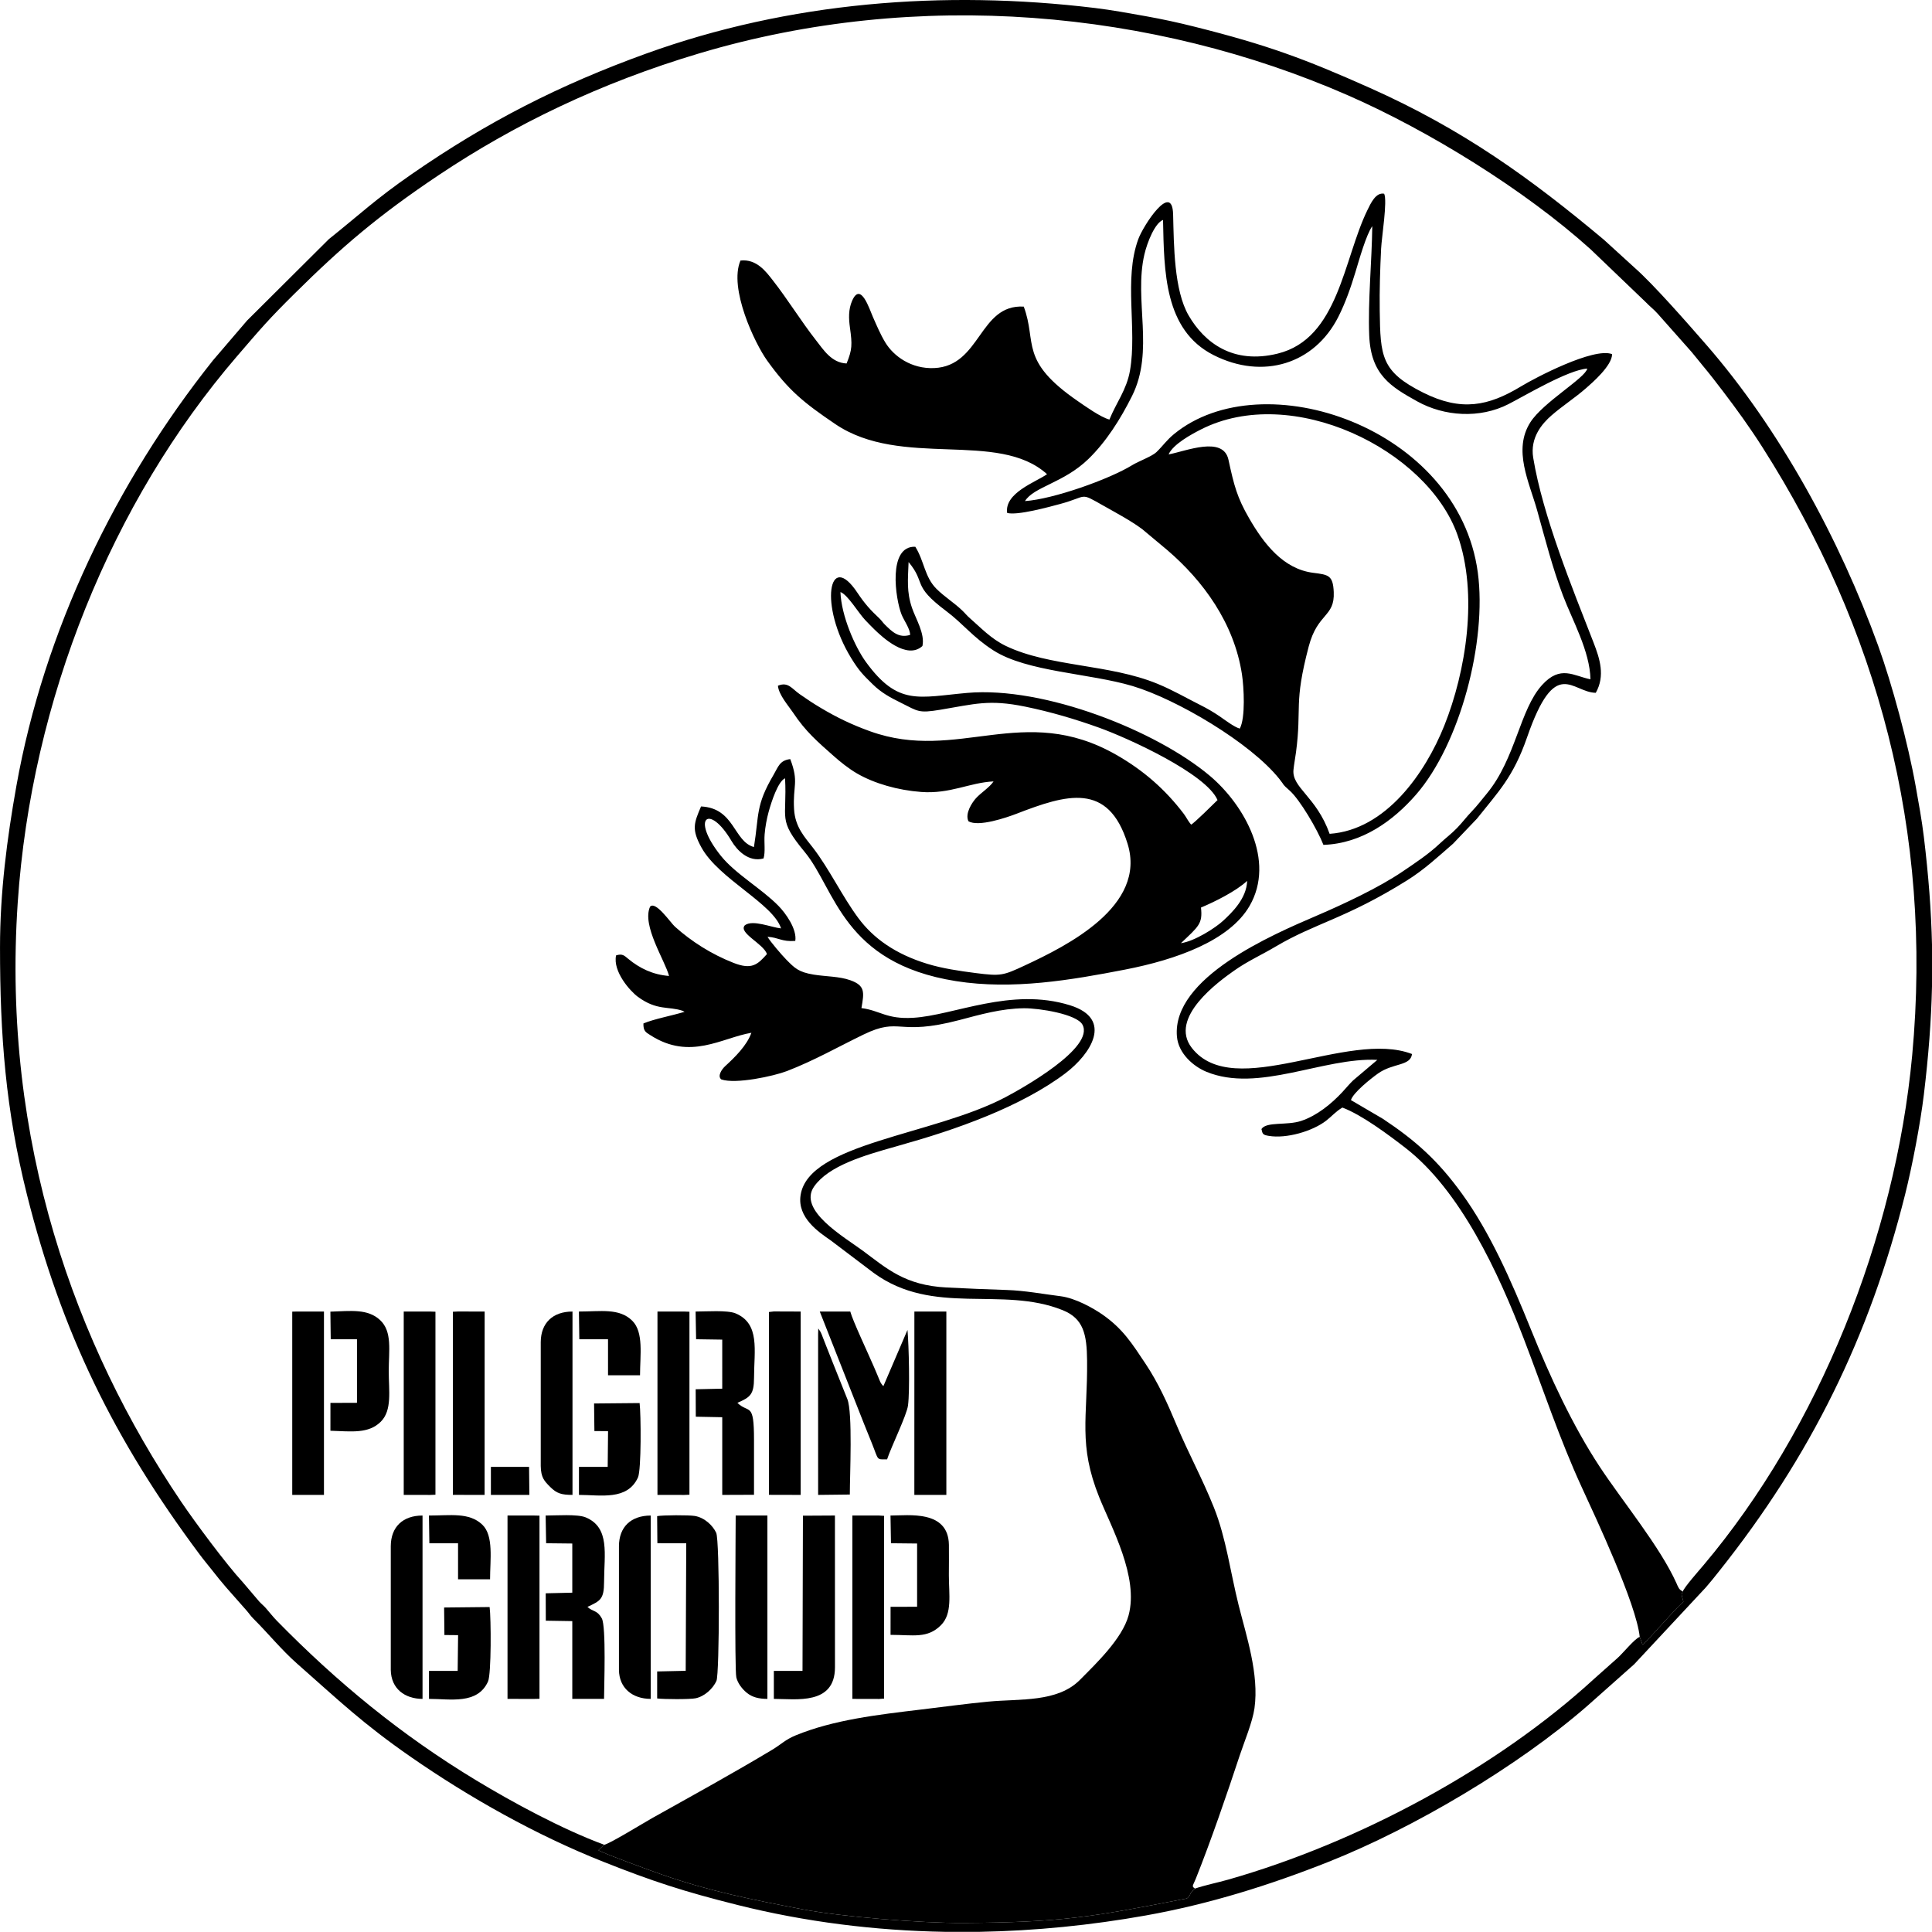 <?xml version="1.0" encoding="UTF-8"?> <svg xmlns="http://www.w3.org/2000/svg" xmlns:xlink="http://www.w3.org/1999/xlink" xmlns:xodm="http://www.corel.com/coreldraw/odm/2003" xml:space="preserve" width="124.291mm" height="124.28mm" version="1.1" style="shape-rendering:geometricPrecision; text-rendering:geometricPrecision; image-rendering:optimizeQuality; fill-rule:evenodd; clip-rule:evenodd" viewBox="0 0 5711.39 5710.91"> <defs> <style type="text/css"> .fil0 {fill:black} </style> </defs> <g id="Слой_x0020_1">  <g id="_105553158603488"> <g> <path class="fil0" d="M4974.76 4704.63l-2.97 6.85c-0.89,5.44 -1.32,-2.72 0.34,7.26 0.75,4.53 2.89,8.47 4.22,16.52 -26.67,22.84 -100.26,110.05 -120.55,126.94l-8.44 -23.1c-13.88,3.98 -49.72,48.37 -65.79,62.53l-68.05 60.5c-288.53,265.21 -697.93,484.8 -1082.42,594.36 -31.01,8.84 -68.56,16.35 -98.47,26.52 -0.9,0.86 -2.13,1.79 -2.81,2.46 -14.48,14.26 -8.67,12.14 -14.11,19.39 -7.07,9.42 -7.12,7.3 -20.59,9.93 -267.49,52.32 -356.32,68.14 -647.21,69.89 -122.82,0.74 -359.05,-17.84 -477.52,-40.74 -147.97,-28.6 -271.64,-52.59 -414.87,-102.79 -29,-10.16 -169.37,-61.01 -186.56,-71.48l8.52 -8.12c0.62,-0.58 1.59,-1.44 2.14,-1.98 0.57,-0.53 1.66,-1.58 2.11,-2.01l4.17 -4.1c-126.67,-47.04 -271.13,-125.75 -377.49,-189.98 -223.58,-135.04 -411.82,-290.45 -589.97,-472.12 -12.26,-12.5 -21.08,-24.41 -32.65,-37.54 -6.74,-7.64 -12.33,-11.53 -19.43,-19.29l-48.37 -56.82c-49.43,-53.42 -141.45,-177.65 -182.25,-237.95 -311.56,-460.49 -531.07,-1063.46 -483.4,-1771.17 40.36,-599.2 277.91,-1184.8 647.77,-1614.85 73.57,-85.54 93.27,-109.06 171.48,-186.52 138.71,-137.4 246.79,-230.07 424.94,-349.31 221.48,-148.25 474.81,-272.08 771.74,-360.5 646.46,-192.5 1340.92,-127.78 1917.18,124.66 239.27,104.82 522.68,279.93 716.45,454.68l162.87 156.09c11.98,12.67 23.98,21.37 35.53,34.4l100.54 113.44c10.53,12.38 21.72,26.93 31.51,38.62 22.22,26.53 40.54,50.46 61.76,78.3 39.1,51.26 78.93,106.32 115.85,164.29 340.56,534.61 504.28,1137.46 442.85,1797.88 -49.99,537.49 -276.15,1103.27 -616.87,1507.2 -13.88,16.46 -56.78,64.87 -61.2,77.64zm736.63 -1910.48l0 122.13c-2.29,102 -10.3,205.69 -24.04,319.52 -10.38,85.97 -34.28,210.8 -55.33,294.82 -105.4,420.81 -279.11,774.19 -550.39,1114.78 -12.78,16.05 -24.91,31.4 -38.55,47.05l-212.11 227.53 -138.04 122.62c-206.79,180.3 -514.17,361.53 -764.53,461.01 -173.39,68.89 -353.68,125.52 -541.33,158.97 -161.91,28.86 -326.33,45.43 -490.87,48.33l-103.41 0c-206.31,-3.62 -412.04,-29.17 -612.49,-79.37 -160.22,-40.13 -251.49,-70 -397.29,-127.93 -199.46,-79.25 -395.62,-189.92 -566.83,-308.56 -144.96,-100.45 -214.91,-168.63 -337.83,-276.88 -46.25,-40.72 -84.99,-88.92 -128.48,-132.19 -10.43,-10.37 -12.36,-15.11 -21.37,-25.31l-60.17 -68.22c-14.28,-16.37 -26.51,-31.74 -40.25,-49.24 -13.68,-17.43 -24.71,-30.21 -37.82,-47.77 -253.17,-339.33 -408.87,-657.55 -510.87,-1064.81 -62.62,-250.01 -79.37,-468.38 -79.37,-729.87 0,-162.68 20.69,-321.88 48.33,-476.9 81.92,-459.51 293.72,-897.59 581.44,-1258.81l100.52 -117.36 241.78 -240.65c91.93,-73.45 137.69,-117.92 244.1,-191.65 225.05,-155.94 437.68,-264.31 693.62,-356.84 422.99,-152.93 880.06,-188.87 1326.49,-134.98 50.33,6.07 100.01,15.24 150.79,24.29 50.24,8.96 96.25,19.07 144.04,31.05 215.14,53.89 326.48,95.33 519.06,181.24 273.35,121.95 472.45,265.3 691.33,448.62l91.57 83.5c56.02,49.33 156.94,164.86 210.02,225.73 217.62,249.6 395.69,577.09 509.29,891.32 40.98,113.34 88.21,288.42 110.69,414.54 9.05,50.77 18.21,100.46 24.29,150.79 13.74,113.84 21.75,217.52 24.04,319.52z"></path> <path class="fil0" d="M1943.33 4562.02l85.34 0.23 -1.61 377.04 -84.36 1.86 0 79.84c18.06,2.48 97.38,3.03 113.91,-0.55 27,-5.85 51.29,-29.08 61.31,-51.28 9.42,-20.87 9.77,-415.51 -0.69,-437.84 -10.12,-21.59 -34.03,-44.84 -63.3,-49.82 -17.41,-2.96 -93.98,-2.64 -111.3,0.47l0.7 80.05z"></path> <path class="fil0" d="M1613.23 4710.14l0.3 80.99 78.27 1.25 0 229.92 93.89 -0.12c0,-34.05 6.67,-214.09 -6.71,-238.08 -13.78,-24.73 -25.52,-18.56 -42.45,-33.68 37.95,-18.02 49.18,-22.1 49.23,-74.29 0.09,-80.6 18.38,-160.45 -54.66,-190.56 -24.2,-9.98 -87.91,-5.32 -118.09,-5.31l1.46 81.9 77.32 0.83 0 145.34 -78.58 1.82z"></path> <path class="fil0" d="M2056.55 4106.96l0.37 81.12 78.19 1.52 0 229.67 93.89 -0.35c0,-54.37 -0.02,-108.73 0,-163.1 0.04,-113.59 -14.98,-75.67 -49.14,-108.72 37.63,-16.43 49.11,-24.11 49.22,-74.02 0.17,-81.29 18.25,-159.93 -54.55,-190.46 -24.06,-10.09 -88.08,-5.41 -118.22,-5.41l1.53 81.87 77.26 1.14 0.01 145.01 -78.57 1.74z"></path> <path class="fil0" d="M2287.67 5022.27c65.44,0.09 180.67,19.03 180.68,-93.33l-0.11 -448.74 -94.62 0.52 -1.23 458.74 -84.73 0.03 0 82.78z"></path> <polygon class="fil0" points="2702.99,4419.25 2797.61,4419.25 2797.61,3877.21 2703.1,3877.21 "></polygon> <polygon class="fil0" points="1943.59,4419.25 2023.11,4419.35 2038.15,4418.71 2038.16,3877.77 2023.11,3877.21 1943.62,3877.21 "></polygon> <polygon class="fil0" points="1500.31,5022.29 1579.58,5022.35 1594.84,5021.97 1594.84,4480.58 1579.58,4480.25 1500.31,4480.25 "></polygon> <polygon class="fil0" points="1338.8,4419.15 1432.57,4419.25 1432.71,3877.21 1353.92,3877.09 1338.8,3877.82 "></polygon> <polygon class="fil0" points="2519.8,5022.29 2598.93,5022.48 2613.57,5021.36 2613.59,4481.2 2598.92,4480.25 2519.8,4480.25 "></polygon> <polygon class="fil0" points="863.92,4419.2 957.69,4419.25 957.69,3877.21 879.27,3877.15 863.92,3877.51 "></polygon> <polygon class="fil0" points="1193.5,4419.25 1272.23,4419.35 1287.27,4418.71 1287.28,3877.77 1272.22,3877.21 1193.5,3877.21 "></polygon> <polygon class="fil0" points="2273.15,4419.02 2366.92,4419.25 2366.94,3877.21 2287.64,3876.92 2273.15,3878.62 "></polygon> <path class="fil0" d="M2423.4 3877.24l131.38 333.26c7.72,19.13 14.54,36 22.38,55.42 21.06,52.15 12.38,48.48 45.26,48.2 12.09,-37.03 58.27,-130.73 61.9,-159.65 5.6,-44.56 2.61,-173.95 -1.58,-222.92l-71.29 166.18c-9.13,-8.7 -11.05,-17.48 -16.07,-29.03 -4.29,-9.88 -7.63,-18.04 -11.61,-27.34 -16.53,-38.69 -63.11,-137.23 -70.13,-164.08l-90.24 -0.04z"></path> <path class="fil0" d="M2174.83 4480.25c0,43.99 -3.47,455.01 1.86,478.24 4.19,18.29 18.23,35.47 31.34,46.07 15.75,12.74 34.83,17.65 60.56,17.72l0 -542.04 -93.75 0z"></path> <path class="fil0" d="M1692.42 3877.22c-57.8,-0.04 -93.62,33.28 -93.89,90.58l0.01 366.03c0.64,34.19 10.4,44.31 27.91,61.86 19.43,19.49 33.57,23.49 65.97,23.55l0 -542.02z"></path> <path class="fil0" d="M1249.09 4480.25c-58,0.04 -93.6,33.26 -93.88,90.58l0 366.05c1.04,55.81 41.87,85.28 93.87,85.41l0 -542.04z"></path> <path class="fil0" d="M1923.61 4480.25c-58.37,0.27 -93.65,33.59 -93.87,90.53l-0 366.06c0.71,53.28 39.33,85.25 93.87,85.45l0 -542.04z"></path> <path class="fil0" d="M977.68 3959.15l77.6 0.05 0 187.81 -78.45 0.29 -0.04 82.3c62.38,2.04 112.72,9.38 149,-26.85 33.89,-33.84 23.4,-91.68 23.4,-149.23 0,-60.07 11.05,-116.97 -25.53,-151.03 -36.71,-34.18 -86.61,-26.9 -146.98,-24.93l1 81.59z"></path> <path class="fil0" d="M2633.93 4562.16l77.22 0.81 0 186.96 -78.44 0.16 -0.06 82.9c67.23,0 108.65,11.71 149.05,-28.65 34.19,-34.15 23.35,-90.64 23.35,-147.78 0,-29.75 0.57,-60 0.11,-89.68 -1.56,-103.97 -119.83,-86.63 -172.66,-86.62l1.42 81.9z"></path> <path class="fil0" d="M2418.55 4419.25l93.72 -1.07c0,-58.63 8.76,-241.78 -7.38,-282.28 -14.64,-36.72 -28.19,-70.16 -42.22,-105.63 -7.05,-17.82 -13.63,-34.46 -20.96,-52.98 -3.31,-8.37 -6.7,-17.01 -9.82,-25.13 -1.79,-4.66 -2.99,-8.65 -5.76,-13.89 -0.56,-1.05 -2.78,-4.56 -3.24,-5.32 -0.38,-0.62 -1.59,-1.08 -1.87,-2.59 -0.29,-1.53 -1.25,-1.76 -2.04,-2.58l-0.47 16.8 0.05 474.67z"></path> <path class="fil0" d="M1313.76 4833.49l40.46 0.37 -1.26 105.61 -84.76 0 0 82.82c63.23,0 143.24,17.3 174.43,-51.24 10.1,-22.2 9.07,-188.22 4.81,-220.27l-134.57 1.38 0.9 81.32z"></path> <path class="fil0" d="M1757.17 4230.49l40.37 0.33 -1.06 105.61 -84.97 0 0 82.83c63.7,0 142.94,17.36 174.43,-51.51 10.2,-22.31 8.98,-187.59 4.87,-219.99l-134.63 1.22 0.99 81.52z"></path> <path class="fil0" d="M1712.59 3959.2l84.85 0 0.01 106.49 94.62 0c0,-59.73 11.33,-127.47 -23.15,-161.47 -38.41,-37.88 -93.3,-27.02 -157.53,-27.02l1.19 81.99z"></path> <path class="fil0" d="M1269.3 4562.24l84.8 0 0 106.44 94.65 0.05c0,-58.37 11.18,-129.23 -23.15,-161.67 -38.96,-36.82 -93.91,-26.81 -157.53,-26.8l1.22 81.99z"></path> <polygon class="fil0" points="1451.19,4419.25 1564.93,4419.25 1564.02,4336.42 1451.18,4336.42 "></polygon> </g> <path class="fil0" d="M3491.01 2788.27c52.61,-49.86 64.62,-57.38 59.34,-105.35 40.91,-17.11 103.86,-48.44 136.43,-78.85 -1.48,52.92 -46.21,94.81 -70.21,117.24 -23.03,21.52 -85.08,61.39 -125.55,66.96zm-36.44 -1444.88c13.51,-30.42 67.97,-59.72 95.53,-73.76 268.84,-136.92 668.91,59.14 758.47,311.65 62.34,175.8 24.82,404.41 -38.87,563.7 -56.23,140.62 -173.23,308.68 -339.06,319.99 -39.47,-110.78 -112.18,-136.22 -106.84,-189.4 1.69,-16.76 5.28,-35.14 7.44,-51.61 17.66,-134.12 -7.42,-141.53 37.57,-312.71 26.38,-100.35 77.29,-86.27 74.01,-161.1 -2.18,-49.88 -15.86,-51.07 -60.98,-56.85 -88.45,-11.33 -145.78,-86.01 -189.27,-161.35 -35.13,-60.85 -44.4,-95.94 -60.91,-172.65 -15.51,-72.04 -125.78,-25.56 -177.11,-15.92zm-1668.67 4110.09l-4.17 4.1c-0.45,0.43 -1.55,1.48 -2.11,2.01 -0.56,0.53 -1.53,1.39 -2.14,1.98l-8.52 8.12c17.19,10.47 157.56,61.32 186.56,71.48 143.23,50.2 266.9,74.19 414.87,102.79 118.47,22.89 354.7,41.48 477.52,40.74 290.89,-1.75 379.73,-17.57 647.21,-69.89 13.47,-2.63 13.52,-0.51 20.59,-9.93 5.44,-7.26 -0.38,-5.13 14.11,-19.39 0.68,-0.67 1.91,-1.6 2.81,-2.46 -10.86,-7.26 -6.34,-7.27 2.4,-29.16 44.91,-112.42 92.03,-249.88 129.85,-364.38 13.03,-39.44 37.85,-98.45 43.62,-139.63 14.05,-100.36 -23.97,-213.16 -46.86,-304.61 -24.52,-97.98 -36.82,-197.89 -73.02,-288.59 -34.45,-86.33 -75.74,-160.79 -111.52,-246.42 -26.29,-62.9 -53.41,-122.76 -90.33,-178.2 -40.24,-60.43 -67.15,-103.49 -126.93,-145.39 -28.44,-19.94 -81.57,-49.32 -124.32,-54.67 -52.79,-6.61 -105.85,-16.74 -159.07,-18.46 -59.87,-1.93 -118.24,-4.36 -177.73,-7.38 -123.81,-6.27 -176.74,-55.94 -248.21,-108.78 -55.16,-40.78 -193.1,-119.87 -143.71,-189.93 43.3,-61.41 147.32,-91.61 240.32,-117.79 98.95,-27.85 180.43,-53.47 271.11,-90.62 84.6,-34.66 168.04,-78.13 231.57,-126.33 73.81,-56 143.4,-160.41 13.29,-200.86 -174.61,-54.29 -342.85,30.05 -463.92,37.04 -79.06,4.57 -97.11,-21.55 -152.59,-28.73 8.4,-47.55 11.1,-66.62 -33.07,-82.4 -32.49,-11.61 -72.16,-10.71 -108.21,-16.58 -44.86,-7.3 -56.35,-19.57 -80.32,-43.74 -13.51,-13.62 -48.05,-53.85 -55.96,-68.04 32.98,1.99 41.81,15.23 82.01,12.19 5.41,-34.51 -27.85,-81.28 -49.63,-103.55 -49.84,-50.98 -127.43,-94.34 -170.6,-148.37 -90.02,-112.66 -34.51,-155.77 31.72,-43.45 15.74,26.7 50.14,63.81 94.61,51.61 6.07,-19.41 1.21,-46.79 3.3,-71.76 1.84,-22.05 6.31,-46.07 11.79,-65.94 8.3,-30.16 27.67,-89.95 48.57,-99.36 6.59,122.75 -23.17,119.74 58.14,217.99 91.01,109.97 112.01,328.61 447.15,381.67 167.44,26.51 340.6,-3.15 499.77,-34.08 152.27,-29.59 308.68,-85.58 368.13,-188.22 77.67,-134.1 -15.78,-298.84 -117.21,-384.44 -157.82,-133.18 -489.65,-265.3 -717.42,-245.28 -143.2,12.59 -204.24,39.65 -299.63,-91.56 -32.12,-44.19 -72.57,-136.06 -75.22,-206.58 21.49,7.49 53.4,62.23 73.82,83.41 9.37,9.72 16.85,17.7 27.03,27.52 21.9,21.13 95.29,90.71 141.48,48.64 8.22,-35.97 -20.26,-81.67 -30.78,-112.75 -16.18,-47.73 -12.11,-82.98 -10.09,-135.53 52.63,63.16 8.37,67.65 110.36,144.24 52.46,39.4 78.27,76.93 140.06,116.73 99.34,63.97 284.79,67.6 411.87,105.62 130.07,38.93 348.2,167.44 433.62,274.42 19.11,23.93 5.37,12.08 31.07,35.03 29.46,26.31 81.38,114.02 99.38,160.05 114.67,-3.92 206.85,-71.77 273.68,-148.46 130.26,-149.47 210.07,-452.85 182.69,-656.69 -57.67,-429.31 -636.04,-624.67 -898.3,-409.06 -22.08,18.15 -31.21,33.17 -51.82,53.22 -12.65,12.3 -53.46,27.31 -70.93,38.08 -68.68,42.34 -234.92,101.14 -317.58,106.6 25.8,-42.31 114.43,-53.63 187.2,-124.15 53.18,-51.53 95.07,-118.25 129.12,-186.25 67.26,-134.27 5.05,-282.5 36.62,-418.63 8.36,-36.07 31.17,-93.16 55.12,-102.12 3.28,151.61 3.02,325.41 149.36,399.54 146.12,74.02 298.35,26.38 368.86,-113.04 20.65,-40.82 36.51,-85.74 50.55,-132.2 10.99,-36.38 32,-111.16 49.8,-135.76 -1.25,103.7 -13.08,221.6 -9.03,322.83 4.65,116.52 64.13,151.79 142.01,195.08 79.58,44.25 184.57,51.66 269.76,8.01 48.65,-24.92 176.15,-101.16 232.87,-105.03 -5.8,27.96 -130.02,99.26 -168.02,158.39 -52.78,82.12 -3.25,177.99 19.87,260.94 24.11,86.42 45.26,169.63 76.04,250.97 27.97,73.9 79.82,164.86 81.53,248.25 -49.71,-9.74 -88.52,-43.42 -143.27,17.1 -66.12,73.07 -77.51,216.36 -162.47,319.9 -13.95,17 -29.98,37.64 -44.53,52.83 -17.64,18.42 -27.29,32.24 -43.89,49.47 -17.66,18.33 -32.99,29.08 -51.13,46.17 -33.54,31.59 -71.7,56.78 -111.09,83.42 -69.56,47.03 -170.39,94.41 -254.5,130.55 -128.32,55.12 -426.73,182.35 -411.64,356.63 4.37,50.48 49.19,88.48 86.74,104.03 153.68,63.62 346.31,-43.11 505.76,-35.03l-71.85 60.84c-12.4,12.05 -17.99,19.72 -31.69,34.41 -32.14,34.44 -74.24,69.25 -121.23,85.04 -42.93,14.42 -102.74,1.31 -117.87,24.17 3.2,15.12 4.41,17.28 21.4,20.18 52.44,8.95 129.53,-13.7 169.89,-44.9 17.09,-13.21 28.33,-27.34 48.05,-38.76 57.96,21.79 137.89,81.74 185.87,118.84 163.4,126.34 275.74,370.52 350.14,564.1 57.21,148.86 106.03,297.07 171.46,439.29 41.83,90.9 161.24,344.65 171.49,442.72l8.44 23.1c20.29,-16.89 93.88,-104.1 120.55,-126.94 -1.33,-8.05 -3.46,-11.99 -4.22,-16.52 -1.66,-9.98 -1.23,-1.83 -0.34,-7.26l2.97 -6.85c-11.56,-5.24 -13.52,-12.48 -18.73,-24.11 -48.41,-107.98 -159.44,-242.01 -227.11,-344.77 -79.96,-121.45 -146.43,-265.05 -202.66,-404.31 -59.93,-148.44 -121.93,-288.58 -204.4,-402.58 -70.91,-98.02 -136.92,-157.11 -233.78,-221.42l-94.46 -55.37c6.59,-22.02 58.08,-62.92 79.44,-78.23 44.88,-32.17 96.69,-21.68 101.09,-57.99 -189.69,-72.99 -525.68,141.93 -650.78,-17.83 -70.04,-89.45 80.43,-197.24 124.68,-228.48 40.6,-28.67 79.27,-45.44 123.14,-71.44 117.63,-69.74 207.19,-82.37 388.13,-195.43 51.58,-32.23 92.42,-70.59 136.38,-108.73l70.33 -73.73c62.62,-79.07 107.16,-122.03 148.31,-240.69 84.15,-242.66 132.31,-132.34 203.08,-131.5 28.31,-50.2 11.97,-100.82 -6.8,-148.99 -62.94,-161.5 -149.89,-374.19 -178.18,-545.87 -9.86,-59.84 26.91,-101.44 53.85,-124.94 32.93,-28.73 68.55,-51.2 102.19,-80.59 17.58,-15.36 77.41,-66.85 77.13,-100.8 -54.42,-20.94 -227.8,70.18 -269.26,95.35 -96.54,58.59 -176.58,74.55 -288.56,18.75 -125.39,-62.48 -127.16,-107.72 -129.07,-243.2 -0.85,-60.48 1.13,-122.62 4.11,-183.01 1.65,-33.47 19.07,-141.32 8.98,-162.1 -24.75,-4.78 -39.61,28.14 -49.79,49.04 -70.76,145.18 -85.11,379.17 -264.92,423.57 -132.26,32.65 -216.56,-32.43 -263.2,-112.51 -43.52,-74.72 -43.63,-207.49 -45.99,-299.04 -2.54,-98.75 -88.28,32.86 -103.1,73.56 -43.41,119.24 -2.92,263.8 -24.38,388.14 -9.79,56.77 -40.44,94.51 -60.8,144.81 -25.76,-6.6 -72.78,-40.26 -93.01,-54.19 -175.36,-120.7 -120.31,-172.35 -160.23,-279.69 -132.55,-7.66 -126.51,175.71 -264.79,181.71 -67.73,2.94 -119.95,-35.23 -144.45,-75.59 -14.72,-24.24 -25.28,-49.82 -36.92,-76.01 -9.98,-22.45 -35.75,-104.99 -61.08,-47.72 -11.43,25.83 -10.33,52.95 -6.56,80.03 6.91,49.7 6.84,64.72 -9.97,105.67 -44.27,-1.75 -68.33,-40.47 -89.79,-67.79 -44.3,-56.42 -84.79,-122.58 -128.75,-178.59 -19.25,-24.54 -47.4,-63.27 -95.17,-57.91 -35.13,82.13 42.53,245.13 78.99,295.85 63.26,88 107.31,123.93 201.39,187.64 195.83,132.6 481.65,16.87 625.94,148.16 -34.21,23.78 -126.24,55.22 -117.99,114.49 29.82,8.33 124.17,-17.8 155.12,-26.06 86.08,-22.96 56.24,-36.79 130.19,4.99 40.22,22.72 79.66,43.61 113.97,68.95l74.23 62.01c105.55,90.42 197.27,215.08 220.61,366.86 5.84,37.97 10.9,129.29 -6.41,160.8 -16.25,-4.33 -45.7,-26.85 -59.68,-36.41 -18.53,-12.66 -36.92,-23.32 -58.99,-34.37 -41.66,-20.86 -77.96,-42.5 -124.92,-61.83 -142.13,-58.5 -319.28,-49.81 -448.25,-111.93 -43.74,-21.07 -74.63,-54.62 -105.51,-81.4 -9.55,-8.29 -13.72,-14.24 -23.2,-23.33 -24.13,-23.12 -52.89,-40.74 -76.16,-63.99 -35.13,-35.12 -35.86,-81.77 -62.44,-124.33 -82.26,-3.38 -58.77,155.12 -40.72,200.23 7.05,17.62 25.51,42.4 25.33,60.36 -34.39,10.61 -54.53,-10.81 -74.69,-30.52 -6.83,-6.68 -9.17,-11.84 -16.39,-18.55 -26.56,-24.69 -44.22,-44.7 -64.64,-75.46 -85.03,-128.13 -114.12,37.37 -18.32,193.36 23.44,38.15 35.33,49.49 63.28,76.95 26.04,25.59 51.91,39.24 84.67,55.44 49.55,24.5 50.2,30.86 115.03,20.09 102.12,-16.97 143.85,-31.27 251.09,-9.32 76.22,15.61 148.69,37.19 218.33,62.18 86.02,30.86 317.45,136.31 350.41,214.09 -9.98,9.65 -70.82,70.29 -78.18,72.52 -8.48,-9.8 -14.82,-22.93 -21.44,-31.65 -54.32,-71.62 -118.52,-128.22 -199.17,-174.35 -275,-157.27 -468.01,23.52 -727.81,-69.71 -55.02,-19.75 -99.02,-41.26 -145.26,-68.69 -23.58,-13.98 -41.94,-26.2 -63.62,-41.42 -23.34,-16.39 -33.89,-37.2 -64.07,-24.74 2.21,26.97 32.47,61.03 44.55,79.25 37.51,56.55 72.94,86.51 120.39,128.61 19.1,16.94 43.99,37.08 68.96,51.56 51.08,29.62 120.46,49.49 189.8,54.65 85.47,6.35 142.73,-27.76 213.78,-31.21 -11.66,17.68 -37.36,33.52 -51.93,49.61 -11.05,12.2 -33.34,44.94 -22.37,68.06 29.02,17.86 112.62,-10.67 142.22,-22.09 146.87,-56.67 271.35,-95.63 328.32,88.88 56.88,184.24 -178.94,301.37 -303.87,359.63 -64.39,30.03 -70.93,31.88 -144.72,22.5 -49.13,-6.24 -99.21,-13.76 -143.47,-27.31 -95.12,-29.12 -159.72,-75.87 -203.65,-134.9 -47.72,-64.13 -86.03,-145.54 -134.28,-208.14 -23.66,-30.7 -52.85,-60.61 -55.99,-113.91 -4.15,-70.55 15.11,-79.07 -11.29,-148.32 -31.42,3.78 -35.46,22.87 -49.3,46.42 -53.72,91.36 -42.45,117.36 -58.05,213.56 -60.56,-16.63 -56.86,-115.29 -156.36,-120 -20.97,49.32 -28.56,67.33 1.22,121.4 51.07,92.75 211.83,165.85 235.35,239.14 -29.31,-2.96 -82.97,-26.46 -106.77,-9.54 -21.34,22.22 54.93,54.78 65.05,85.38 -27.48,30.83 -44.38,47.43 -98.91,26.02 -65.04,-25.54 -123.97,-62.89 -173.12,-107 -13.05,-11.71 -57,-77.21 -73.52,-59.08 -25.06,55.17 44.56,159.67 56.09,204.79 -47.69,-3.65 -86.86,-22.57 -120.57,-50.56 -12.08,-10.03 -17.31,-16.02 -36.02,-10.25 -10.06,47.67 41.41,105.44 64.13,122.22 56.98,42.1 91.06,27.36 132.72,41.65l5.67 2.88c-37.66,11.62 -89.91,20.99 -121.68,34.5 -0.55,22.85 6.99,25.92 21.08,34.94 117.3,75.18 210.64,7.31 298.14,-7.42 -13.28,37.69 -49.43,72.99 -77.19,98.36 -11.08,10.13 -23.78,29.96 -11.82,39.49 42.09,14.82 155.36,-9.72 194,-24.61 80.31,-30.93 150.93,-71.38 226.59,-108.04 110.69,-53.65 97.64,6.13 283.82,-42.94 60.9,-16.05 123.25,-34.02 190.22,-34.73 45.12,-0.48 156.05,17.33 173,48.34 37.43,68.47 -180.06,189.55 -228.11,214.87 -214.1,112.79 -581.48,135.05 -605.1,289.37 -10.22,66.81 53.89,109.3 89.57,134.06l126.24 95.55c177.17,129.43 378.78,37.78 558.95,110.3 61.73,24.85 71.44,71.24 72.21,149.47 1.65,167.61 -26.79,247.68 35.92,403.67 35.93,89.39 117.47,235.28 86.7,349.24 -18.38,68.08 -95.36,141.82 -143.9,190.64 -66.79,67.18 -177.14,55.34 -270.48,64.2 -65.69,6.24 -132.82,15.48 -198.4,23.33 -129.11,15.45 -258.99,30.38 -371.07,76.35 -30.97,12.71 -42.56,26.37 -69.97,42.83 -116.81,70.15 -236.55,135.76 -354.51,201.86 -25.05,14.03 -124.86,75.51 -142.01,78.97z"></path> </g> </g> </svg> 